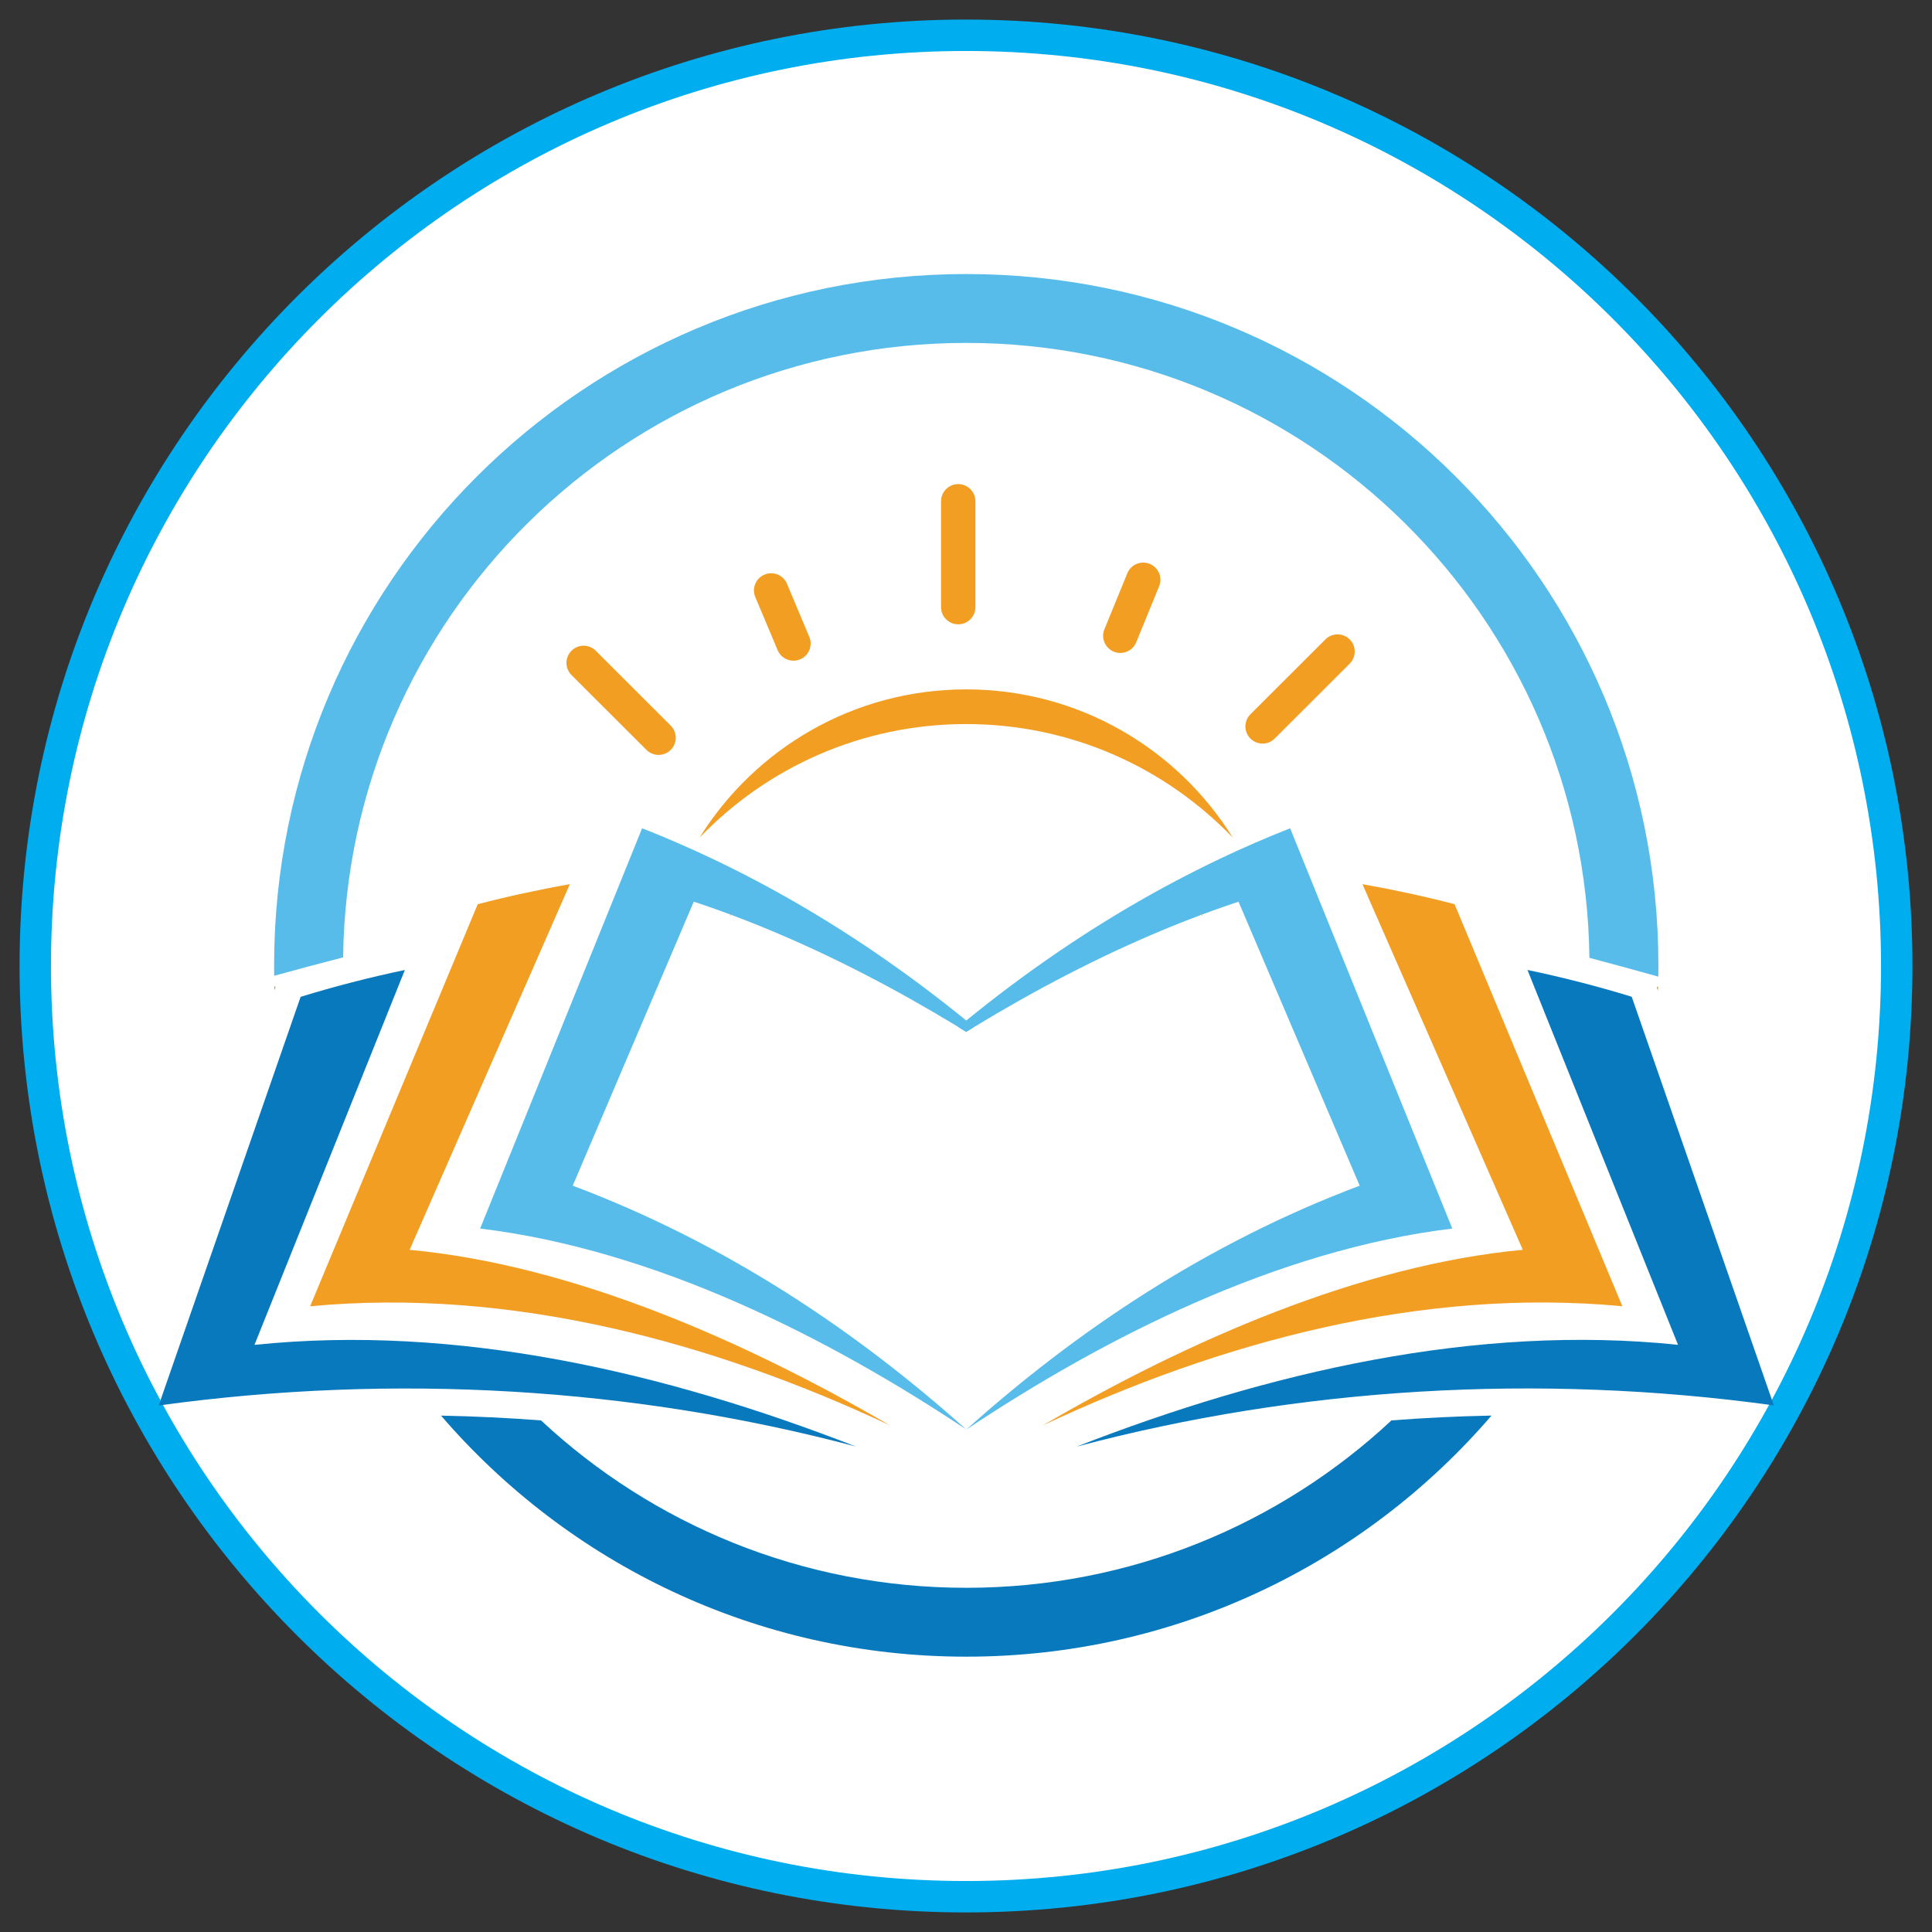 <svg xmlns="http://www.w3.org/2000/svg" xmlns:xlink="http://www.w3.org/1999/xlink" width="500" zoomAndPan="magnify" viewBox="0 0 375 375" height="500" preserveAspectRatio="xMidYMid meet" version="1.0"><rect x="0" y="0" width="375" height="375" fill="#333333" stroke="none"/><defs><clipPath id="fbf9bc97b0"><path d="M 3.797 3.797 L 371.203 3.797 L 371.203 371.203 L 3.797 371.203 Z M 3.797 3.797 " clip-rule="nonzero"/></clipPath><clipPath id="925a4a9372"><path d="M 187.5 3.797 C 86.043 3.797 3.797 86.043 3.797 187.5 C 3.797 288.957 86.043 371.203 187.5 371.203 C 288.957 371.203 371.203 288.957 371.203 187.5 C 371.203 86.043 288.957 3.797 187.5 3.797 Z M 187.5 3.797 " clip-rule="nonzero"/></clipPath><clipPath id="09a3384811"><path d="M 9.895 9.895 L 365.105 9.895 L 365.105 365.105 L 9.895 365.105 Z M 9.895 9.895 " clip-rule="nonzero"/></clipPath><clipPath id="bed95de0e1"><path d="M 187.5 9.895 C 89.41 9.895 9.895 89.41 9.895 187.5 C 9.895 285.59 89.41 365.105 187.5 365.105 C 285.59 365.105 365.105 285.59 365.105 187.5 C 365.105 89.41 285.59 9.895 187.5 9.895 Z M 187.5 9.895 " clip-rule="nonzero"/></clipPath><clipPath id="8f991061d1"><path d="M 30.797 31.32 L 344.375 31.32 L 344.375 343.68 L 30.797 343.68 Z M 30.797 31.32 " clip-rule="nonzero"/></clipPath><clipPath id="3a6450f1f1"><path d="M 187.5 31.32 C 100.957 31.32 30.797 101.246 30.797 187.5 C 30.797 273.754 100.957 343.68 187.5 343.68 C 274.043 343.68 344.203 273.754 344.203 187.5 C 344.203 101.246 274.043 31.32 187.5 31.32 Z M 187.5 31.32 " clip-rule="nonzero"/></clipPath><clipPath id="13e9a66125"><path d="M 30.797 188 L 167 188 L 167 281 L 30.797 281 Z M 30.797 188 " clip-rule="nonzero"/></clipPath><clipPath id="a1ba5a16a7"><path d="M 53 53.129 L 322 53.129 L 322 190 L 53 190 Z M 53 53.129 " clip-rule="nonzero"/></clipPath><clipPath id="408b6c009a"><path d="M 85.469 274.477 L 289.566 274.477 L 289.566 321.559 L 85.469 321.559 Z M 85.469 274.477 " clip-rule="nonzero"/></clipPath><clipPath id="ff7867158c"><path d="M 208.844 188.137 L 344.297 188.137 L 344.297 281 L 208.844 281 Z M 208.844 188.137 " clip-rule="nonzero"/></clipPath></defs><g clip-path="url(#fbf9bc97b0)"><g clip-path="url(#925a4a9372)"><path fill="#00adee" d="M 3.797 3.797 L 371.203 3.797 L 371.203 371.203 L 3.797 371.203 Z M 3.797 3.797 " fill-opacity="1" fill-rule="nonzero"/></g></g><g clip-path="url(#09a3384811)"><g clip-path="url(#bed95de0e1)"><path fill="#ffffff" d="M 9.895 9.895 L 365.105 9.895 L 365.105 365.105 L 9.895 365.105 Z M 9.895 9.895 " fill-opacity="1" fill-rule="nonzero"/></g></g><g clip-path="url(#8f991061d1)"><g clip-path="url(#3a6450f1f1)"><path fill="#ffffff" d="M 30.797 31.32 L 344.375 31.32 L 344.375 343.68 L 30.797 343.68 Z M 30.797 31.32 " fill-opacity="1" fill-rule="nonzero"/></g></g><g clip-path="url(#13e9a66125)"><path fill="#0979bd" d="M 49.391 261.043 C 59.121 236.789 68.852 212.531 78.582 188.273 C 71.738 189.707 64.984 191.445 58.352 193.484 C 49.164 219.926 39.98 246.367 30.797 272.809 C 76.59 266.484 123 269.309 166.125 280.77 C 128.984 266.289 88.582 256.953 49.391 261.043 " fill-opacity="1" fill-rule="nonzero"/></g><path fill="#f29e23" d="M 110.605 171.617 C 104.582 172.68 98.617 173.977 92.727 175.504 C 81.883 201.52 71.039 227.535 60.195 253.551 C 99.309 249.848 138.508 260.59 172.703 276.652 C 144.551 260.266 111.211 245.559 79.508 242.594 L 110.605 171.617 " fill-opacity="1" fill-rule="nonzero"/><path fill="#58bceb" d="M 134.66 175.012 L 111.168 230.141 C 141.121 241.398 166.43 258.547 187.535 277.449 C 160.754 259.641 127.309 242.609 93.195 238.461 C 102.293 215.961 111.402 193.461 120.508 170.961 C 121.887 167.559 123.254 164.16 124.633 160.766 C 129.277 162.59 133.805 164.562 138.227 166.66 C 139.73 167.375 141.215 168.102 142.695 168.844 C 145.516 170.258 148.285 171.723 151.008 173.234 C 164.266 180.59 176.426 189.035 187.535 198.07 L 187.551 198.082 C 188.062 198.5 188.57 198.91 189.074 199.332 C 188.555 199.641 188.047 199.953 187.535 200.273 C 187.031 199.957 186.523 199.648 186.012 199.34 L 186 199.332 C 174.457 192.316 161.957 185.711 148.906 180.32 C 145.887 179.066 142.844 177.887 139.77 176.777 C 138.074 176.164 136.371 175.574 134.66 175.012 " fill-opacity="1" fill-rule="nonzero"/><path fill="#c1902d" d="M 321.625 191.762 L 321.805 192.285 C 321.82 192.012 321.824 191.742 321.832 191.473 C 321.656 191.531 321.578 191.629 321.625 191.762 " fill-opacity="1" fill-rule="nonzero"/><g clip-path="url(#a1ba5a16a7)"><path fill="#58bceb" d="M 187.547 53.191 C 113.352 53.191 53.203 113.266 53.203 187.375 C 53.203 188.051 53.207 188.723 53.219 189.398 C 57.371 188.25 62.191 186.961 66.598 185.828 C 67.426 119.816 121.258 66.559 187.547 66.559 C 253.867 66.559 307.719 119.859 308.504 185.914 C 312.738 187.035 317.488 188.336 321.879 189.562 C 321.891 188.836 321.895 188.105 321.895 187.375 C 321.895 113.266 261.746 53.191 187.547 53.191 " fill-opacity="1" fill-rule="nonzero"/></g><g clip-path="url(#408b6c009a)"><path fill="#0979bd" d="M 187.547 308.191 C 155.648 308.191 126.629 295.855 105.016 275.703 C 98.578 275.207 92.102 274.898 85.605 274.77 C 110.242 303.414 146.773 321.559 187.547 321.559 C 228.328 321.559 264.863 303.41 289.5 274.762 C 283 274.891 276.523 275.203 270.082 275.699 C 248.469 295.855 219.453 308.191 187.547 308.191 " fill-opacity="1" fill-rule="nonzero"/></g><path fill="#c1902d" d="M 53.262 191.395 C 53.27 191.668 53.277 191.938 53.289 192.207 L 53.438 191.781 C 53.496 191.613 53.426 191.488 53.262 191.395 " fill-opacity="1" fill-rule="nonzero"/><g clip-path="url(#ff7867158c)"><path fill="#0979bd" d="M 316.715 193.469 C 310.078 191.434 303.32 189.699 296.48 188.266 C 306.219 212.52 315.961 236.773 325.703 261.027 C 286.508 256.949 246.109 266.293 208.977 280.789 C 252.094 269.312 298.508 266.477 344.301 272.785 C 335.105 246.344 325.91 219.906 316.715 193.469 " fill-opacity="1" fill-rule="nonzero"/></g><path fill="#f29e23" d="M 314.895 253.539 C 304.039 227.523 293.184 201.512 282.328 175.5 C 276.438 173.973 270.469 172.68 264.449 171.617 L 295.574 242.586 C 263.875 245.559 230.543 260.277 202.395 276.672 C 236.582 260.598 275.781 249.844 314.895 253.539 " fill-opacity="1" fill-rule="nonzero"/><path fill="#58bceb" d="M 263.914 230.141 L 240.395 175.02 C 238.691 175.582 236.992 176.172 235.305 176.781 C 232.234 177.891 229.191 179.07 226.176 180.324 C 213.117 185.719 200.613 192.336 189.062 199.352 C 188.547 199.664 188.039 199.98 187.531 200.293 C 187.016 199.98 186.512 199.668 185.992 199.355 L 186.012 199.34 C 186.516 198.922 187.016 198.508 187.531 198.098 L 187.551 198.082 C 198.66 189.039 210.816 180.594 224.066 173.234 C 226.793 171.723 229.562 170.258 232.383 168.844 C 233.848 168.102 235.332 167.379 236.824 166.668 C 241.246 164.566 245.773 162.594 250.414 160.77 C 251.789 164.164 253.168 167.562 254.543 170.965 C 263.664 193.461 272.777 215.957 281.891 238.457 C 247.777 242.613 214.344 259.656 187.562 277.473 C 208.66 258.566 233.969 241.406 263.914 230.141 " fill-opacity="1" fill-rule="nonzero"/><path fill="#f29e23" d="M 141.801 177.754 C 141.863 177.586 141.934 177.422 142 177.254 C 141.891 177.395 141.789 177.539 141.684 177.68 C 141.723 177.703 141.762 177.73 141.801 177.754 Z M 233.273 177.754 C 233.312 177.73 233.352 177.703 233.391 177.68 C 233.285 177.539 233.184 177.395 233.078 177.254 C 233.141 177.422 233.211 177.586 233.273 177.754 Z M 187.535 133.809 C 165.684 133.809 146.523 145.316 135.781 162.59 C 148.836 149 167.195 140.539 187.535 140.539 C 207.879 140.539 226.242 149 239.293 162.594 C 228.555 145.316 209.395 133.809 187.535 133.809 " fill-opacity="1" fill-rule="nonzero"/><path fill="#f29e23" d="M 185.992 121.18 C 184.152 121.18 182.656 119.688 182.656 117.848 L 182.656 97.293 C 182.656 95.453 184.152 93.961 185.992 93.961 C 187.832 93.961 189.324 95.453 189.324 97.293 L 189.324 117.848 C 189.324 119.688 187.832 121.18 185.992 121.18 " fill-opacity="1" fill-rule="nonzero"/><path fill="#f29e23" d="M 245.066 144.328 C 244.211 144.328 243.359 144.004 242.707 143.352 C 241.406 142.051 241.406 139.945 242.707 138.645 L 257.262 124.109 C 258.562 122.809 260.672 122.809 261.977 124.109 C 263.277 125.406 263.277 127.516 261.977 128.816 L 247.422 143.352 C 246.77 144.004 245.918 144.328 245.066 144.328 " fill-opacity="1" fill-rule="nonzero"/><path fill="#f29e23" d="M 127.832 146.527 C 126.98 146.527 126.125 146.203 125.477 145.555 L 110.922 131.02 C 109.621 129.719 109.621 127.609 110.922 126.309 C 112.223 125.008 114.332 125.008 115.637 126.309 L 130.188 140.844 C 131.492 142.145 131.492 144.254 130.188 145.555 C 129.539 146.203 128.684 146.527 127.832 146.527 " fill-opacity="1" fill-rule="nonzero"/><path fill="#f29e23" d="M 217.449 126.738 C 217.031 126.738 216.605 126.656 216.191 126.488 C 214.488 125.793 213.672 123.852 214.367 122.148 L 218.812 111.273 C 219.508 109.57 221.453 108.754 223.16 109.449 C 224.863 110.145 225.68 112.09 224.984 113.793 L 220.539 124.664 C 220.012 125.957 218.766 126.738 217.449 126.738 " fill-opacity="1" fill-rule="nonzero"/><path fill="#f29e23" d="M 154.016 128.242 C 152.711 128.242 151.473 127.477 150.938 126.199 L 146.602 115.887 C 145.891 114.191 146.688 112.242 148.387 111.531 C 150.082 110.816 152.035 111.613 152.75 113.309 L 157.086 123.621 C 157.801 125.316 157 127.27 155.305 127.98 C 154.883 128.156 154.445 128.242 154.016 128.242 " fill-opacity="1" fill-rule="nonzero"/></svg>